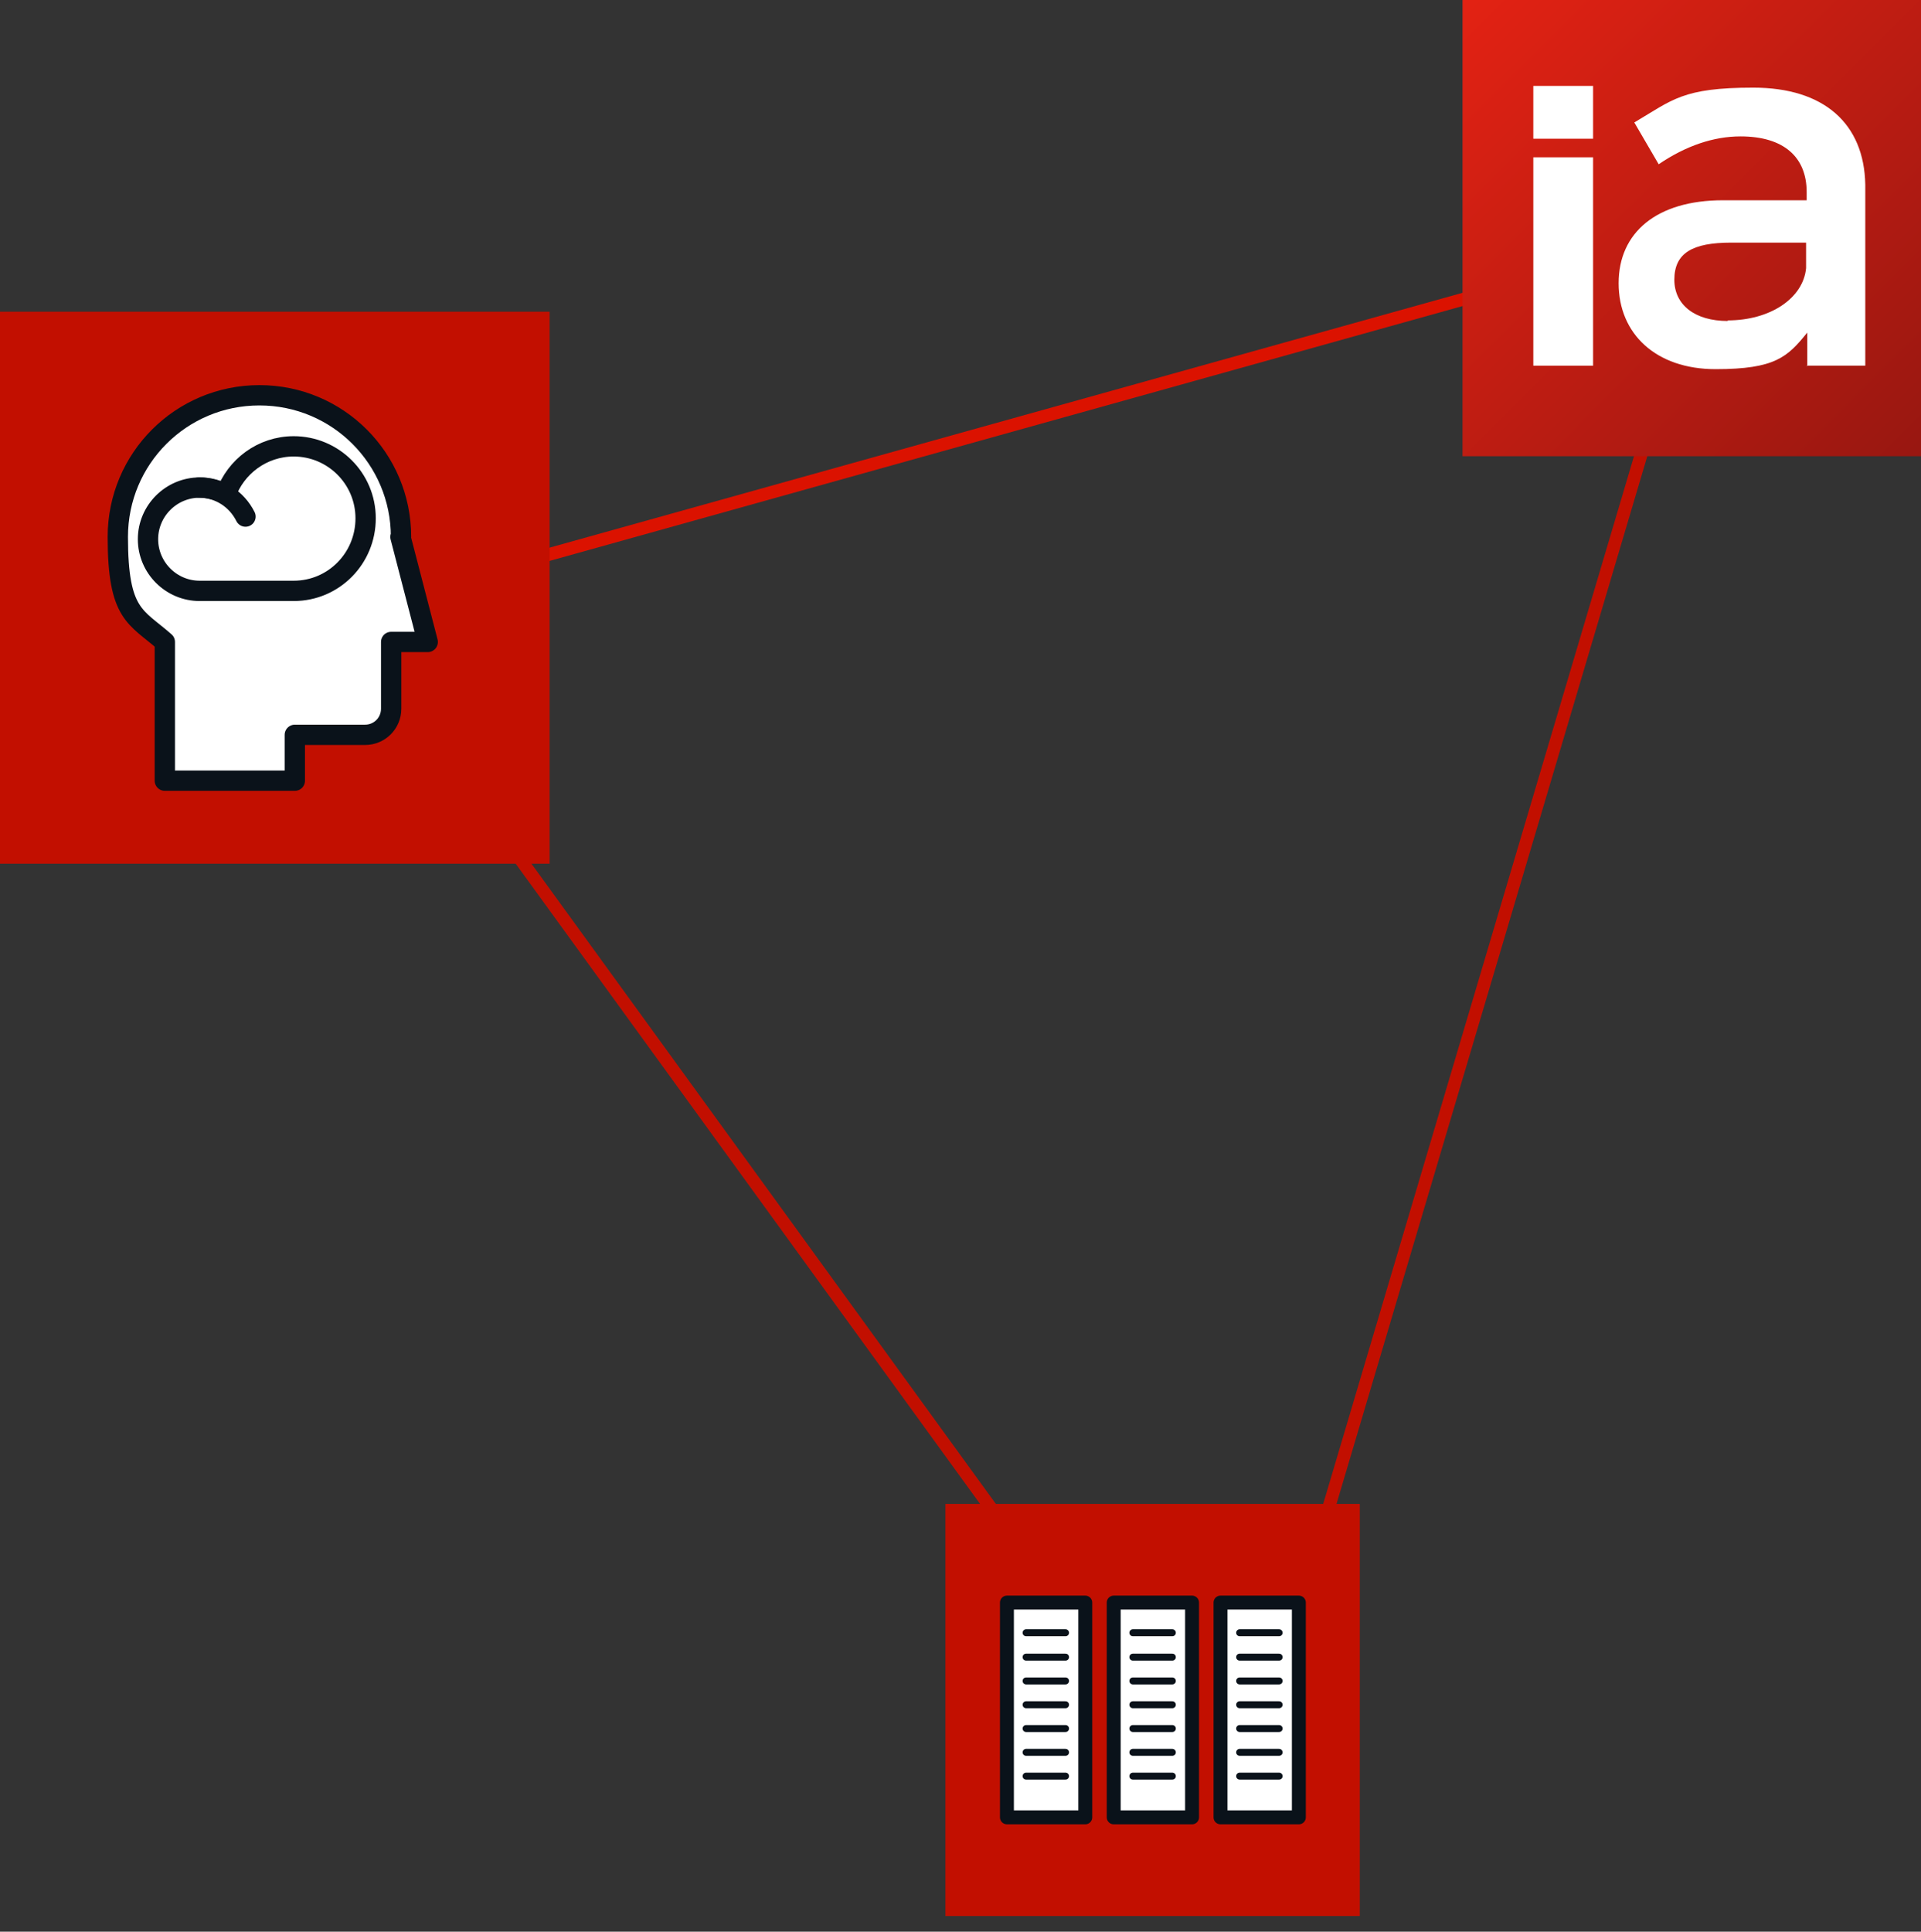<?xml version="1.0" encoding="UTF-8"?>
<svg id="Ebene_1" xmlns="http://www.w3.org/2000/svg" version="1.1" xmlns:xlink="http://www.w3.org/1999/xlink" viewBox="0 0 331 332.8">
  <rect x="0" y="0" width="331" height="332.8" fill="#333333" stroke="none"/>
  <!-- Generator: Adobe Illustrator 29.0.1, SVG Export Plug-In . SVG Version: 2.1.0 Build 192)  -->
  <defs>
    <style>
      .st0 {
        fill: #c20f00;
      }

      .st1 {
        fill: #fff;
      }

      .st2 {
        stroke-width: 1.2px;
      }

      .st2, .st3, .st4, .st5, .st6 {
        fill: none;
      }

      .st2, .st4, .st5 {
        stroke: #0a121a;
        stroke-linecap: round;
        stroke-linejoin: round;
      }

      .st3 {
        stroke: #c20f00;
      }

      .st3, .st6 {
        stroke-width: 2.2px;
      }

      .st4 {
        stroke-width: 2.4px;
      }

      .st7 {
        fill: url(#Unbenannter_Verlauf);
      }

      .st5 {
        stroke-width: 3.5px;
      }

      .st6 {
        stroke: #db1200;
      }
    </style>
    <linearGradient id="Unbenannter_Verlauf" data-name="Unbenannter Verlauf" x1="252.1" y1="333.9" x2="330.9" y2="255.1" gradientTransform="translate(0 333.8) scale(1 -1)" gradientUnits="userSpaceOnUse">
      <stop offset="0" stop-color="#e32213"/>
      <stop offset="1" stop-color="#981711"/>
    </linearGradient>
  </defs>
  <line class="st3" x1="219.5" y1="291.6" x2="293.7" y2="41.5"/>
  <line class="st6" x1="54.9" y1="106.6" x2="298.9" y2="38.5"/>
  <line class="st3" x1="195.4" y1="293.8" x2="59.6" y2="106.6"/>
  <rect class="st7" x="252" y="0" width="79" height="78.6"/>
  <rect class="st0" x="162.9" y="259.1" width="71.4" height="71"/>
  <rect class="st1" x="173.5" y="276.1" width="13.5" height="37"/>
  <rect class="st4" x="173.5" y="276.1" width="13.5" height="37"/>
  <path class="st2" d="M176.8,306h6.8M176.8,301.9h6.8M176.8,297.8h6.8M176.8,293.7h6.8M176.8,289.6h6.8M176.8,285.5h6.8M176.8,281.3h6.8"/>
  <rect class="st1" x="191.9" y="276.1" width="13.5" height="37"/>
  <rect class="st4" x="191.9" y="276.1" width="13.5" height="37"/>
  <path class="st2" d="M195.2,306h6.8M195.2,301.9h6.8M195.2,297.8h6.8M195.2,293.7h6.8M195.2,289.6h6.8M195.2,285.5h6.8M195.2,281.3h6.8"/>
  <rect class="st1" x="210.3" y="276.1" width="13.5" height="37"/>
  <rect class="st4" x="210.3" y="276.1" width="13.5" height="37"/>
  <path class="st2" d="M213.6,306h6.8M213.6,301.9h6.8M213.6,297.8h6.8M213.6,293.7h6.8M213.6,289.6h6.8M213.6,285.5h6.8M213.6,281.3h6.8"/>
  <rect class="st0" x="-.8" y="53.7" width="95.5" height="95.1"/>
  <g>
    <path class="st1" d="M69.1,92.5h0c0-13.5-10.9-24.4-24.4-24.4s-24.4,10.9-24.4,24.4,3.1,13.7,8.1,18.1v23.9h22.4v-7.9h12.1c2.5,0,4.5-2,4.5-4.5v-11.5h6.3l-4.7-18.1h0Z"/>
    <path class="st5" d="M69.1,92.5h0c0-13.5-10.9-24.4-24.4-24.4s-24.4,10.9-24.4,24.4,3.1,13.7,8.1,18.1v23.9h22.4v-7.9h12.1c2.5,0,4.5-2,4.5-4.5v-11.5h6.3l-4.7-18.1h0Z"/>
    <path class="st1" d="M50.6,76.9c-5.4,0-10,3.5-11.7,8.3-1.3-.8-2.9-1.2-4.5-1.2-4.9,0-8.9,4-8.9,8.9s4,8.9,8.9,8.9.3,0,.5,0h15.7c6.9,0,12.4-5.6,12.4-12.5s-5.6-12.4-12.4-12.4"/>
    <path class="st5" d="M50.6,76.9c-5.4,0-10,3.5-11.7,8.3-1.3-.8-2.9-1.2-4.5-1.2-4.9,0-8.9,4-8.9,8.9s4,8.9,8.9,8.9.3,0,.5,0h15.7c6.9,0,12.4-5.6,12.4-12.5s-5.6-12.4-12.4-12.4Z"/>
    <path class="st1" d="M42.3,89c-1.5-3-4.5-5-8-5"/>
    <path class="st5" d="M42.3,89c-1.5-3-4.5-5-8-5"/>
  </g>
  <g>
    <path class="st1" d="M297.7,55.3c-5.7,0-9.2-2.8-9.2-7.1,0-4.6,3.1-6.4,9.8-6.4h12.9v4.4c-.5,5.2-6.2,9-13.5,9M311.3,63h10.1v-31.2c-.2-10.5-7.1-16.7-19.3-16.7s-13.9,2.1-20.5,6l4.2,7.2c4.7-3.2,9.5-4.8,14.1-4.8,7.5,0,11.4,3.6,11.4,9.6v1.4h-14.4c-11.5,0-18,5.6-18,14.3s6.4,14.8,16.7,14.8,12.4-2.1,15.8-6.3v5.8Z"/>
    <rect class="st1" x="264.2" y="27.1" width="10.3" height="35.9"/>
    <rect class="st1" x="264.2" y="14.8" width="10.3" height="9.1"/>
  </g>
</svg>